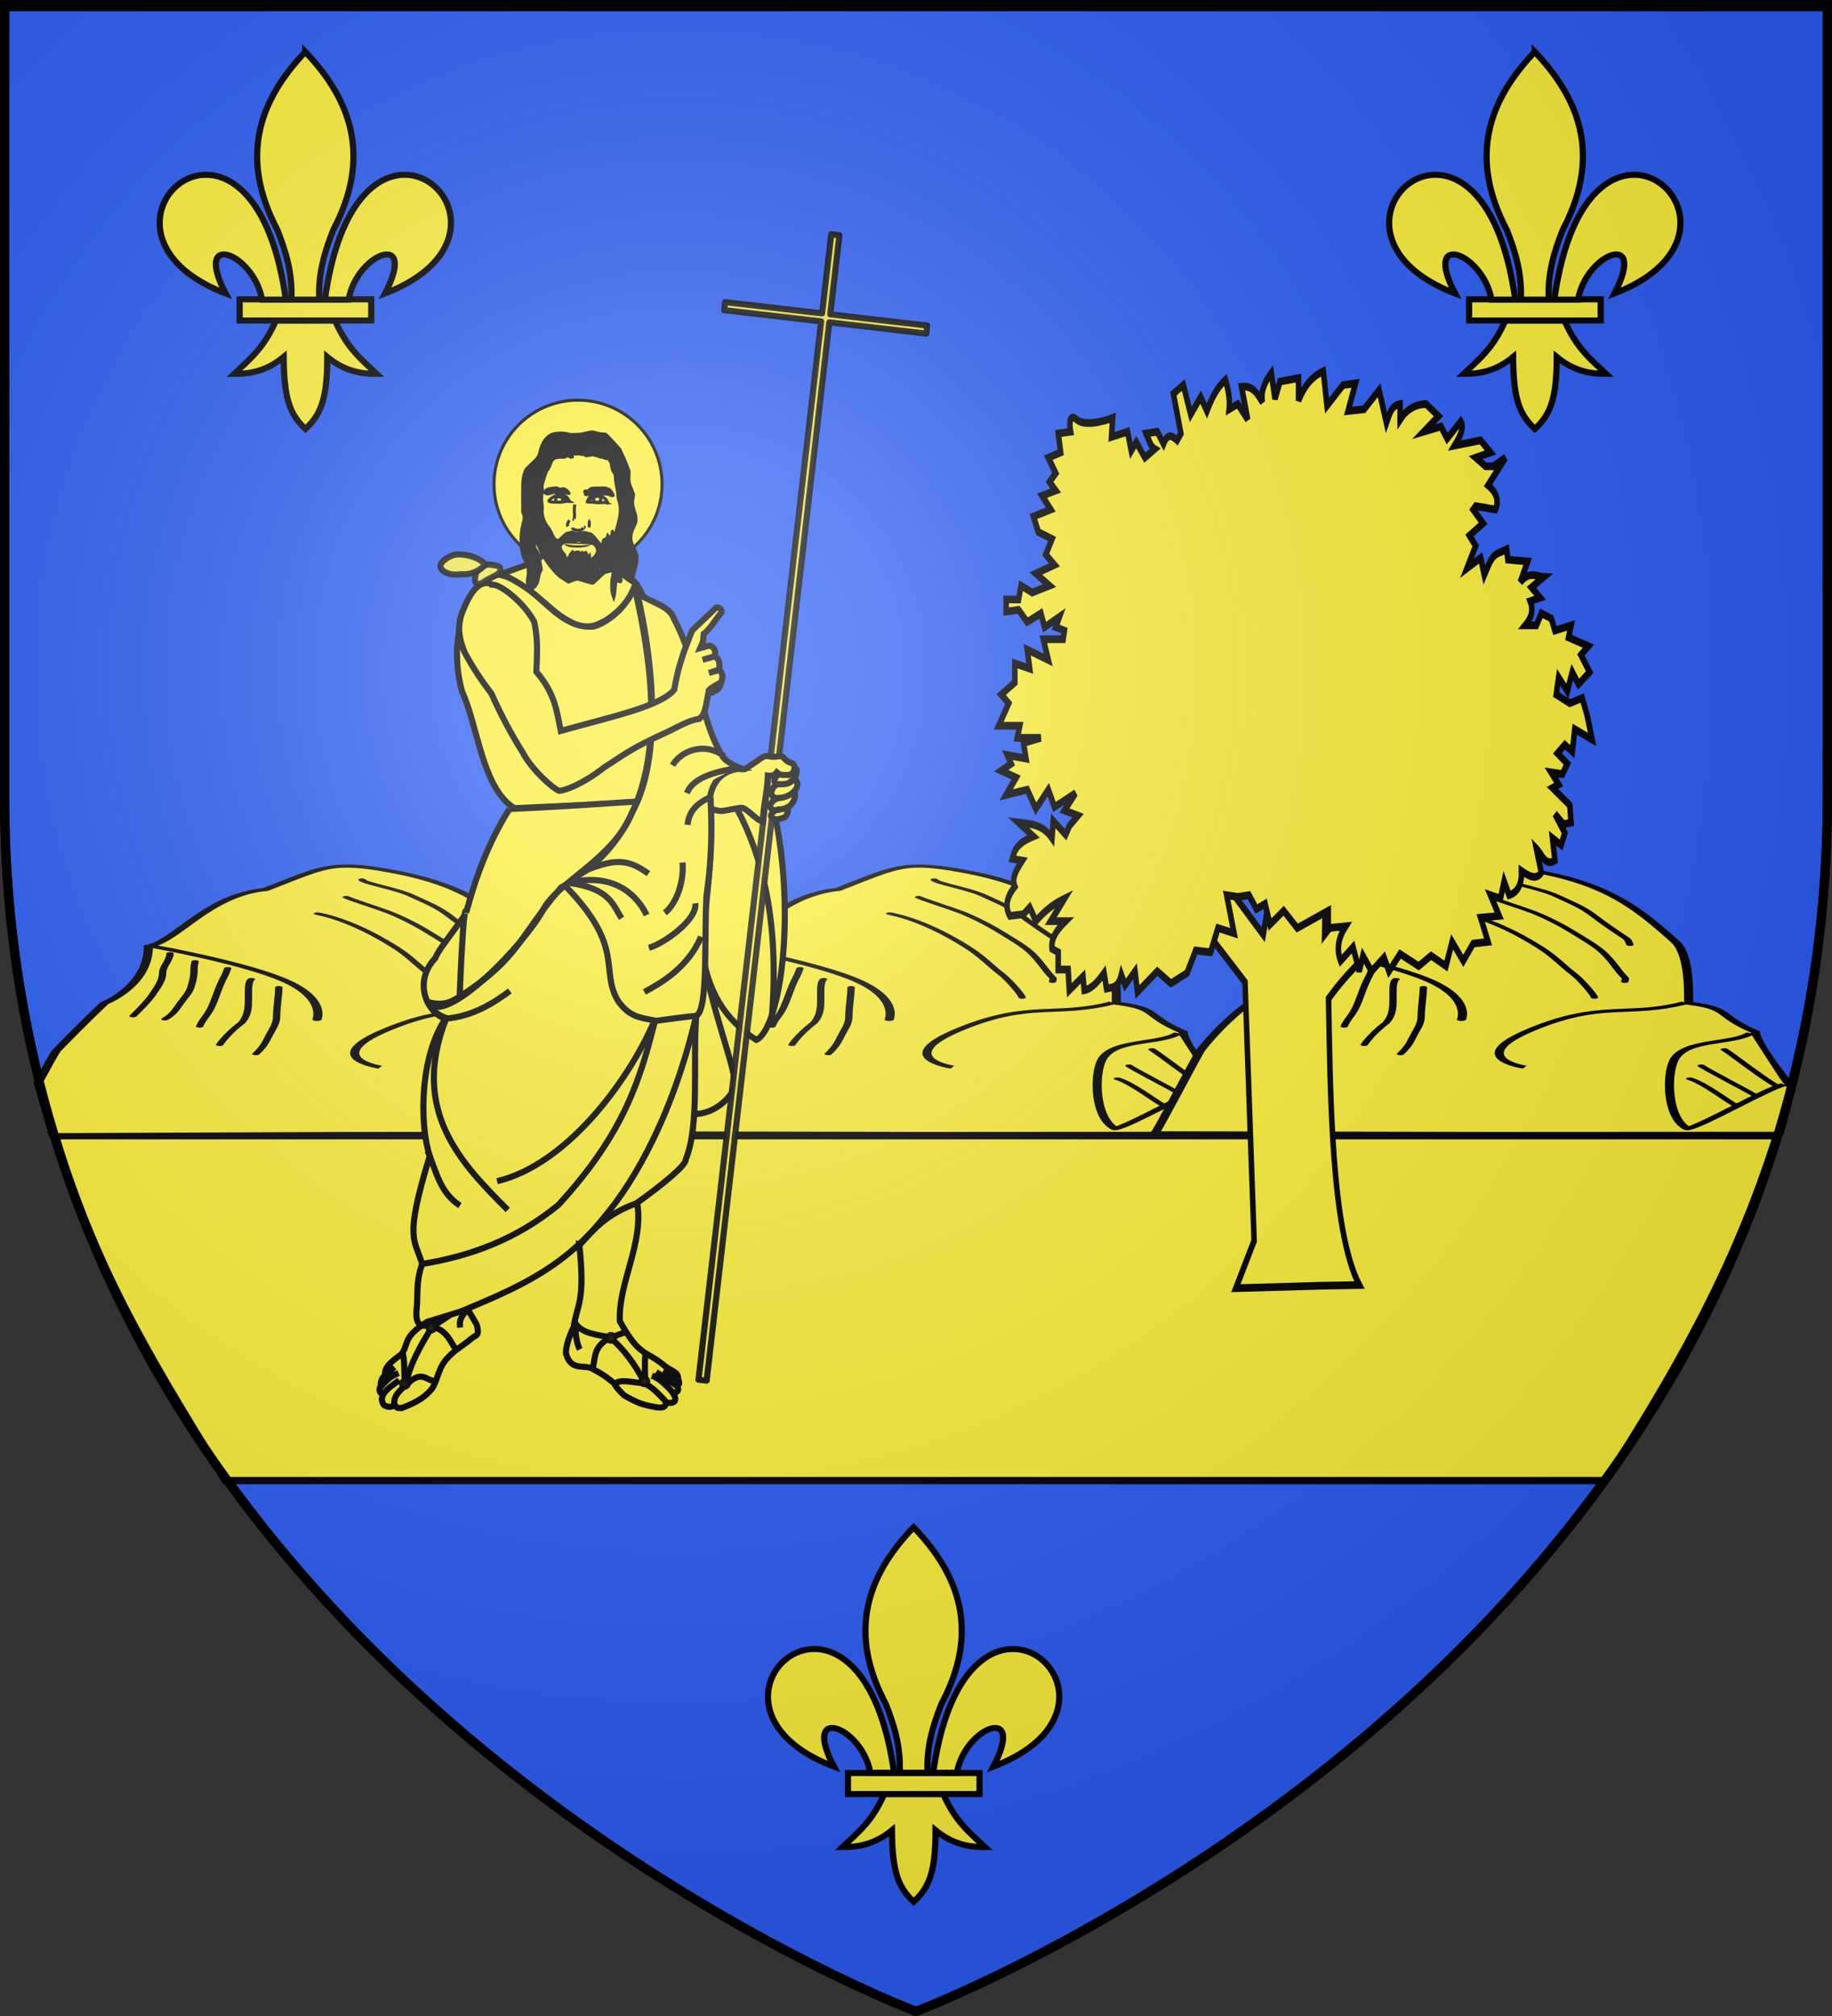 <svg xmlns="http://www.w3.org/2000/svg" xmlns:xlink="http://www.w3.org/1999/xlink" height="660" width="600" version="1.0"><rect width="100%" height="100%" fill="#333333" stroke="none"/><defs><linearGradient id="b"><stop style="stop-color:white;stop-opacity:.314" offset="0"/><stop offset=".19" style="stop-color:white;stop-opacity:.251"/><stop style="stop-color:#6b6b6b;stop-opacity:.125" offset=".6"/><stop style="stop-color:black;stop-opacity:.125" offset="1"/></linearGradient><linearGradient id="a"><stop offset="0" style="stop-color:#fd0000;stop-opacity:1"/><stop style="stop-color:#e77275;stop-opacity:.659" offset=".5"/><stop style="stop-color:black;stop-opacity:.323" offset="1"/></linearGradient><linearGradient id="c"><stop style="stop-color:#fd0000;stop-opacity:1" offset="0"/><stop offset=".5" style="stop-color:#e77275;stop-opacity:.659"/><stop offset="1" style="stop-color:black;stop-opacity:.323"/></linearGradient><linearGradient id="e"><stop style="stop-color:#fd0000;stop-opacity:1" offset="0"/><stop offset=".5" style="stop-color:#e77275;stop-opacity:.659"/><stop offset="1" style="stop-color:black;stop-opacity:.323"/></linearGradient><linearGradient id="d"><stop offset="0" style="stop-color:white;stop-opacity:.314"/><stop style="stop-color:white;stop-opacity:.251" offset=".19"/><stop offset=".6" style="stop-color:#6b6b6b;stop-opacity:.125"/><stop offset="1" style="stop-color:black;stop-opacity:.125"/></linearGradient><radialGradient xlink:href="#b" id="f" gradientUnits="userSpaceOnUse" gradientTransform="matrix(1.353 0 0 1.349 -77.63 -85.747)" cx="221.445" cy="226.331" fx="221.445" fy="226.331" r="300"/></defs><g style="display:inline"><path style="fill:#2b5df2;fill-opacity:1;fill-rule:evenodd;stroke:#000;stroke-width:3;stroke-linecap:butt;stroke-linejoin:miter;stroke-miterlimit:4;stroke-opacity:1;stroke-dasharray:none" d="M300 658.5s298.5-112.436 298.5-398.182V1.5H1.5v258.818C1.5 546.064 300 658.5 300 658.5z"/></g><path style="fill:#fcef3c;fill-opacity:1;fill-rule:nonzero;stroke:#000;stroke-width:2.363;stroke-miterlimit:4;stroke-opacity:1;display:inline" d="M18.194 371.827h563.611c-14.348 45.576-34.876 79.742-55.965 112.872H73.764c-19.301-32.07-41.708-65.77-55.57-112.872z"/><g style="display:inline"><g style="display:inline"><path d="M298.5 348.031c-10.152.293-16.72 9.797-32.125 27.125-23.473 6.602-35.201 59.43-46.938 66.031 0 46.21-17.625 66-17.625 66s-8.78 23.963-19.175 55.136c-.673 2.016-3.796 18.54-7.29 37.305l5.958 60.28 119.49-1.408 135.78-.233c-6.941-9.913-31.938-100.394-31.938-117.556-16.138-19.804-9.157-26.922-26.762-33.524 0-19.804-.007-59.422-5.875-72.625-14.67-37.957-26.405-64.334-52.813-79.187-9.077-5.106-15.37-7.497-20.687-7.344z" style="fill:#fcef3c;fill-opacity:1;fill-rule:evenodd;stroke:#000;stroke-width:3.647;stroke-linecap:butt;stroke-linejoin:miter;stroke-miterlimit:4;stroke-opacity:1;stroke-dasharray:none" transform="matrix(.818 0 0 .282 -130.902 185.393)"/><path d="M402.633 542.043c-7.336 13.203-26.232 6.42-30.633 31.176-3.029 17.035-2.956 67.156 5.385 79.654 6.583-4.158 31.644-46.422 38.586-51.217M376.287 506.783c-22.674 17.005-33.196-2.667-61.057 30.675-27.86 33.342-2.964 44.011-2.964 44.011" style="fill:#fcef3c;fill-opacity:1;fill-rule:evenodd;stroke:#000;stroke-width:3.647;stroke-linecap:butt;stroke-linejoin:round;stroke-miterlimit:4;stroke-opacity:1;stroke-dasharray:none" transform="matrix(.818 0 0 .282 -130.902 185.393)"/><path d="M304.94 363.848c.906 4.314 13.814 10.203 20.12 18.861 5.757 7.904 10.098 12.293 15.09 23.577 3.174 7.174 9.021 18.8 12.575 25.462 1.185 2.223 1.118 5.03 1.676 7.544" style="fill:#fcef3c;fill-opacity:1;fill-rule:evenodd;stroke:#000;stroke-width:2.929;stroke-linecap:round;stroke-linejoin:round;stroke-miterlimit:4;stroke-opacity:1;stroke-dasharray:none;stroke-dashoffset:4.855;marker-start:none;marker-mid:none" transform="matrix(.818 0 0 .282 -130.902 185.393)"/><path d="M298.653 384.124c1.096 2.054 13.222 13.207 16.961 17.413 4.887 5.498 11.195 14.689 16.132 23.576 4.149 7.47 9.173 15.634 12.176 24.081 4.086 11.491 5.314 19.66 8.384 28.292.519 1.46 0 3.144 0 4.715" style="fill:#fcef3c;fill-opacity:1;fill-rule:evenodd;stroke:#000;stroke-width:2.929;stroke-linecap:round;stroke-linejoin:round;stroke-miterlimit:4;stroke-opacity:1;stroke-dasharray:none;stroke-dashoffset:4.855;marker-start:none;marker-mid:none" transform="matrix(.818 0 0 .282 -130.902 185.393)"/><path d="M287.132 403.218c14.31 8.293 27.725 32.662 32.06 40.79 5.124 9.606 8.346 20.02 12.575 29.234 2.892 6.303 8.383 24.807 8.383 27.349" style="fill:#fcef3c;fill-opacity:1;fill-rule:evenodd;stroke:#000;stroke-width:2.929;stroke-linecap:round;stroke-linejoin:round;stroke-miterlimit:4;stroke-opacity:1;stroke-dasharray:none;stroke-dashoffset:4.855;marker-start:none;marker-mid:none" transform="matrix(.818 0 0 .282 -130.902 185.393)"/><path d="M392.126 560.946c3.983 7.31 16.032 35.046 21.659 43.359M382.904 579.807c.988 2.778 17.39 27.405 21.6 34.511" style="fill:#fcef3c;fill-opacity:1;fill-rule:evenodd;stroke:#000;stroke-width:2.929;stroke-linecap:round;stroke-linejoin:miter;stroke-miterlimit:4;stroke-opacity:1;stroke-dasharray:none;stroke-dashoffset:0" transform="matrix(.818 0 0 .282 -130.902 185.393)"/><path d="M221.109 441.179s36.78 18.86 53.233 40.08c16.452 21.218 12.575 44.794 12.575 44.794" style="fill:#fcef3c;fill-opacity:1;fill-rule:evenodd;stroke:#000;stroke-width:3.647;stroke-linecap:round;stroke-linejoin:miter;stroke-miterlimit:4;stroke-opacity:1;stroke-dasharray:none" transform="matrix(.818 0 0 .282 -130.902 185.393)"/><path d="M378.294 594.896c5.97 5.233 15.332 26.452 18.158 30.571M228.091 449.435c0 8.225-2.963 14.782-2.963 23.006 0 8.87-2.182 16.497-3.854 24.006-1.946 8.746-7.607 24.562-8.002 25.674M238.169 458.77c-1.003 10.822.16 9.668-1.186 24.674-.702 7.831-1.06 10.353-3.557 19.338-2.81 10.116-3.327 16.02-7.41 23.006M251.21 466.773c-1.215 10.035-1.482 8.956-2.964 19.005-1.229 8.333-2.371 19.227-3.853 27.674-1.668 9.505-3.21 12.13-4.446 20.672M260.694 479.443c-1.428 2.678-1.185 14.207-1.185 21.339 0 8.675-.019 18.08-1.779 25.34-1.481 6.112-.52 2.303-2.963 8.335-2.966 7.322-5.335 14.579-6.817 21.005M271.66 488.779c0 8.89-.888 23.45-.888 34.008 0 8.749-1.813 14.935-3.26 23.34-1.334 7.74-2.131 11.826-5.04 20.005" style="fill:#fcef3c;fill-opacity:1;fill-rule:evenodd;stroke:#000;stroke-width:2.929;stroke-linecap:round;stroke-linejoin:miter;stroke-miterlimit:4;stroke-opacity:1;stroke-dasharray:none;stroke-dashoffset:0" transform="matrix(.818 0 0 .282 -130.902 185.393)"/></g><g style="display:inline"><path d="M298.5 348.031c-10.152.293-16.72 9.797-32.125 27.125-23.473 6.602-35.201 59.43-46.938 66.031 0 46.21-17.625 66-17.625 66s-11.59 27.06-19.737 57.46c-1.312 4.894-16.156 87.387-17.794 93.043l136.513.81 135.782-.233c-6.942-9.913-31.94-100.394-31.94-117.556-16.137-19.804-9.156-26.922-26.761-33.524 0-19.804-.007-59.422-5.875-72.625-14.67-37.957-26.405-64.334-52.813-79.187-9.077-5.106-15.37-7.497-20.687-7.344z" style="fill:#fcef3c;fill-opacity:1;fill-rule:evenodd;stroke:#000;stroke-width:3.647;stroke-linecap:butt;stroke-linejoin:miter;stroke-miterlimit:4;stroke-opacity:1;stroke-dasharray:none" transform="matrix(.818 0 0 .282 56.528 185.393)"/><path d="M402.633 542.043c-7.336 13.203-26.232 6.42-30.633 31.176-3.029 17.035-2.956 67.156 5.385 79.654 6.583-4.158 31.644-46.422 38.586-51.217M376.287 506.783c-22.674 17.005-33.196-2.667-61.057 30.675-27.86 33.342-2.964 44.011-2.964 44.011" style="fill:#fcef3c;fill-opacity:1;fill-rule:evenodd;stroke:#000;stroke-width:3.647;stroke-linecap:butt;stroke-linejoin:round;stroke-miterlimit:4;stroke-opacity:1;stroke-dasharray:none" transform="matrix(.818 0 0 .282 56.528 185.393)"/><path d="M304.94 363.848c.906 4.314 13.814 10.203 20.12 18.861 5.757 7.904 10.098 12.293 15.09 23.577 3.174 7.174 9.021 18.8 12.575 25.462 1.185 2.223 1.118 5.03 1.676 7.544" style="fill:#fcef3c;fill-opacity:1;fill-rule:evenodd;stroke:#000;stroke-width:2.929;stroke-linecap:round;stroke-linejoin:round;stroke-miterlimit:4;stroke-opacity:1;stroke-dasharray:none;stroke-dashoffset:4.855;marker-start:none;marker-mid:none" transform="matrix(.818 0 0 .282 56.528 185.393)"/><path d="M298.653 384.124c1.096 2.054 13.222 13.207 16.961 17.413 4.887 5.498 11.195 14.689 16.132 23.576 4.149 7.47 9.173 15.634 12.176 24.081 4.086 11.491 5.314 19.66 8.384 28.292.519 1.46 0 3.144 0 4.715" style="fill:#fcef3c;fill-opacity:1;fill-rule:evenodd;stroke:#000;stroke-width:2.929;stroke-linecap:round;stroke-linejoin:round;stroke-miterlimit:4;stroke-opacity:1;stroke-dasharray:none;stroke-dashoffset:4.855;marker-start:none;marker-mid:none" transform="matrix(.818 0 0 .282 56.528 185.393)"/><path d="M287.132 403.218c14.31 8.293 27.725 32.662 32.06 40.79 5.124 9.606 8.346 20.02 12.575 29.234 2.892 6.303 8.383 24.807 8.383 27.349" style="fill:#fcef3c;fill-opacity:1;fill-rule:evenodd;stroke:#000;stroke-width:2.929;stroke-linecap:round;stroke-linejoin:round;stroke-miterlimit:4;stroke-opacity:1;stroke-dasharray:none;stroke-dashoffset:4.855;marker-start:none;marker-mid:none" transform="matrix(.818 0 0 .282 56.528 185.393)"/><path d="M392.126 560.946c3.983 7.31 16.032 35.046 21.659 43.359M382.904 579.807c.988 2.778 17.39 27.405 21.6 34.511" style="fill:#fcef3c;fill-opacity:1;fill-rule:evenodd;stroke:#000;stroke-width:2.929;stroke-linecap:round;stroke-linejoin:miter;stroke-miterlimit:4;stroke-opacity:1;stroke-dasharray:none;stroke-dashoffset:0" transform="matrix(.818 0 0 .282 56.528 185.393)"/><path d="M221.109 441.179s36.78 18.86 53.233 40.08c16.452 21.218 12.575 44.794 12.575 44.794" style="fill:#fcef3c;fill-opacity:1;fill-rule:evenodd;stroke:#000;stroke-width:3.647;stroke-linecap:round;stroke-linejoin:miter;stroke-miterlimit:4;stroke-opacity:1;stroke-dasharray:none" transform="matrix(.818 0 0 .282 56.528 185.393)"/><path d="M378.294 594.896c5.97 5.233 15.332 26.452 18.158 30.571M228.091 449.435c0 8.225-2.963 14.782-2.963 23.006 0 8.87-2.182 16.497-3.854 24.006-1.946 8.746-7.607 24.562-8.002 25.674M238.169 458.77c-1.003 10.822.16 9.668-1.186 24.674-.702 7.831-1.06 10.353-3.557 19.338-2.81 10.116-3.327 16.02-7.41 23.006M251.21 466.773c-1.215 10.035-1.482 8.956-2.964 19.005-1.229 8.333-2.371 19.227-3.853 27.674-1.668 9.505-3.21 12.13-4.446 20.672M260.694 479.443c-1.428 2.678-1.185 14.207-1.185 21.339 0 8.675-.019 18.08-1.779 25.34-1.481 6.112-.52 2.303-2.963 8.335-2.966 7.322-5.335 14.579-6.817 21.005M271.66 488.779c0 8.89-.888 23.45-.888 34.008 0 8.749-1.813 14.935-3.26 23.34-1.334 7.74-2.131 11.826-5.04 20.005" style="fill:#fcef3c;fill-opacity:1;fill-rule:evenodd;stroke:#000;stroke-width:2.929;stroke-linecap:round;stroke-linejoin:miter;stroke-miterlimit:4;stroke-opacity:1;stroke-dasharray:none;stroke-dashoffset:0" transform="matrix(.818 0 0 .282 56.528 185.393)"/></g><g style="display:inline"><path d="M298.5 348.031c-10.152.293-16.72 9.797-32.125 27.125-23.473 6.602-35.201 59.43-46.938 66.031 0 46.21-17.625 66-17.625 66s-9.624 19.317-19.175 53.975c-1.345 4.878-16.718 90.872-18.356 96.528l136.513.81 113.37-.195 4.86-53.471c-7.717-27.587-14.387-54.941-14.387-64.122-16.138-19.805-9.157-26.923-26.762-33.524 0-19.805-.007-59.423-5.875-72.625-14.67-37.958-26.405-64.335-52.813-79.188-9.077-5.106-15.37-7.497-20.687-7.344z" style="fill:#fcef3c;fill-opacity:1;fill-rule:evenodd;stroke:#000;stroke-width:3.647;stroke-linecap:butt;stroke-linejoin:miter;stroke-miterlimit:4;stroke-opacity:1;stroke-dasharray:none" transform="matrix(.818 0 0 .282 243.958 185.393)"/><path d="M402.633 542.043c-7.336 13.203-26.232 6.42-30.633 31.176-3.029 17.035-2.956 67.156 5.385 79.654 6.583-4.158 31.644-46.422 38.586-51.217M376.287 506.783c-22.674 17.005-33.196-2.667-61.057 30.675-27.86 33.342-2.964 44.011-2.964 44.011" style="fill:#fcef3c;fill-opacity:1;fill-rule:evenodd;stroke:#000;stroke-width:3.647;stroke-linecap:butt;stroke-linejoin:round;stroke-miterlimit:4;stroke-opacity:1;stroke-dasharray:none" transform="matrix(.818 0 0 .282 243.958 185.393)"/><path d="M304.94 363.848c.906 4.314 13.814 10.203 20.12 18.861 5.757 7.904 10.098 12.293 15.09 23.577 3.174 7.174 9.021 18.8 12.575 25.462 1.185 2.223 1.118 5.03 1.676 7.544" style="fill:#fcef3c;fill-opacity:1;fill-rule:evenodd;stroke:#000;stroke-width:2.929;stroke-linecap:round;stroke-linejoin:round;stroke-miterlimit:4;stroke-opacity:1;stroke-dasharray:none;stroke-dashoffset:4.855;marker-start:none;marker-mid:none" transform="matrix(.818 0 0 .282 243.958 185.393)"/><path d="M298.653 384.124c1.096 2.054 13.222 13.207 16.961 17.413 4.887 5.498 11.195 14.689 16.132 23.576 4.149 7.47 9.173 15.634 12.176 24.081 4.086 11.491 5.314 19.66 8.384 28.292.519 1.46 0 3.144 0 4.715" style="fill:#fcef3c;fill-opacity:1;fill-rule:evenodd;stroke:#000;stroke-width:2.929;stroke-linecap:round;stroke-linejoin:round;stroke-miterlimit:4;stroke-opacity:1;stroke-dasharray:none;stroke-dashoffset:4.855;marker-start:none;marker-mid:none" transform="matrix(.818 0 0 .282 243.958 185.393)"/><path d="M287.132 403.218c14.31 8.293 27.725 32.662 32.06 40.79 5.124 9.606 8.346 20.02 12.575 29.234 2.892 6.303 8.383 24.807 8.383 27.349" style="fill:#fcef3c;fill-opacity:1;fill-rule:evenodd;stroke:#000;stroke-width:2.929;stroke-linecap:round;stroke-linejoin:round;stroke-miterlimit:4;stroke-opacity:1;stroke-dasharray:none;stroke-dashoffset:4.855;marker-start:none;marker-mid:none" transform="matrix(.818 0 0 .282 243.958 185.393)"/><path d="M392.126 560.946c3.983 7.31 16.032 35.046 21.659 43.359M382.904 579.807c.988 2.778 17.39 27.405 21.6 34.511" style="fill:#fcef3c;fill-opacity:1;fill-rule:evenodd;stroke:#000;stroke-width:2.929;stroke-linecap:round;stroke-linejoin:miter;stroke-miterlimit:4;stroke-opacity:1;stroke-dasharray:none;stroke-dashoffset:0" transform="matrix(.818 0 0 .282 243.958 185.393)"/><path d="M221.109 441.179s36.78 18.86 53.233 40.08c16.452 21.218 12.575 44.794 12.575 44.794" style="fill:#fcef3c;fill-opacity:1;fill-rule:evenodd;stroke:#000;stroke-width:3.647;stroke-linecap:round;stroke-linejoin:miter;stroke-miterlimit:4;stroke-opacity:1;stroke-dasharray:none" transform="matrix(.818 0 0 .282 243.958 185.393)"/><path d="M378.294 594.896c5.97 5.233 15.332 26.452 18.158 30.571M228.091 449.435c0 8.225-2.963 14.782-2.963 23.006 0 8.87-2.182 16.497-3.854 24.006-1.946 8.746-7.607 24.562-8.002 25.674M238.169 458.77c-1.003 10.822.16 9.668-1.186 24.674-.702 7.831-1.06 10.353-3.557 19.338-2.81 10.116-3.327 16.02-7.41 23.006M251.21 466.773c-1.215 10.035-1.482 8.956-2.964 19.005-1.229 8.333-2.371 19.227-3.853 27.674-1.668 9.505-3.21 12.13-4.446 20.672M260.694 479.443c-1.428 2.678-1.185 14.207-1.185 21.339 0 8.675-.019 18.08-1.779 25.34-1.481 6.112-.52 2.303-2.963 8.335-2.966 7.322-5.335 14.579-6.817 21.005M271.66 488.779c0 8.89-.888 23.45-.888 34.008 0 8.749-1.813 14.935-3.26 23.34-1.334 7.74-2.131 11.826-5.04 20.005" style="fill:#fcef3c;fill-opacity:1;fill-rule:evenodd;stroke:#000;stroke-width:2.929;stroke-linecap:round;stroke-linejoin:miter;stroke-miterlimit:4;stroke-opacity:1;stroke-dasharray:none;stroke-dashoffset:0" transform="matrix(.818 0 0 .282 243.958 185.393)"/></g></g><g style="fill:#fcef3c;stroke:#000;stroke-width:2;stroke-miterlimit:4;stroke-opacity:1;stroke-dasharray:none;display:inline"><g style="fill:#fcef3c;stroke:#000;stroke-width:2;stroke-miterlimit:4;stroke-opacity:1;stroke-dasharray:none"><path style="fill:#fcef3c;fill-opacity:1;fill-rule:evenodd;stroke:#000;stroke-width:2;stroke-linecap:butt;stroke-linejoin:miter;stroke-miterlimit:4;stroke-opacity:1;stroke-dasharray:none" d="M103.307 872.94 96.68 885.72l14.675 13.729 3.314 67.221-6.628 12.308 30.659-.633 14.131-.179c-10.361-14.407-10.513-50.63-11.18-74.457 6.423-6.328 11.907-9.839 17.516-13.728l-9.94-11.362-8.995 8.521.473-15.148-10.415 12.781-8.047-16.095-4.26 18.462-14.676-14.201z" transform="matrix(.903 0 0 1.26 307.195 -811.787)"/><path style="fill:#fcef3c;fill-opacity:1;fill-rule:evenodd;stroke:#000;stroke-width:2;stroke-linecap:butt;stroke-linejoin:miter;stroke-miterlimit:4;stroke-opacity:1;stroke-dasharray:none" d="m108.753 877.318-4.044-.45 2.696 9.885-5.841-1.348-2.696 6.29-5.391-.45-3.146 5.842-5.84 2.696-4.943-3.146-7.188 5.392-.899-5.392-3.594 3.595-1.348-2.696c-1.2 3.586-3.386 3.232-5.392 3.594l-.898-4.043c-2.097 2.098-4.26 4.06-7.19 4.493l-.449-3.595-4.942 3.595-.45-5.392h-3.593v-4.493l-2.247-.898c-.445-2.92 2.045-5.105 4.942-7.19H40.91l4.942-5.84c-3.445 1.232-6.89 2.923-10.334 5.84l-2.246-3.594-2.247 1.798-4.942.449c-2.026-2.546-.96-5.092 1.797-7.638-1.305-2.247.693-4.493 2.696-6.74l-3.594-.449c.752-1.947 1.135-3.894 7.638-5.84l-5.392-3.595c4.282.393 8.665.387 12.131 4.044l.45-4.493 4.492 3.594 1.348-2.246 3.145-2.696-4.942-1.348 4.044-4.493-7.638 3.594-2.247-4.493-4.493 4.943-3.145-4.943-7.638 1.348 3.594-4.493-5.391-1.797 3.594-1.797-1.348-2.247 6.74.899-.899-4.044 6.29-1.348h-8.536l.898-3.145h-7.638l3.595-5.84-2.696-2.247 4.942-3.145v-4.942l5.392 1.347-.899-4.942 7.638 2.696-1.797-5.392h7.189l.449-2.246-3.145-.899 1.348-2.695-5.392 2.695-1.348-3.594-4.942 2.246-3.145-3.145-4.493.45v-3.145h4.493l.899-3.595 4.043 1.797 6.29-1.797-4.942-3.145 6.74-2.246-3.145-2.696 2.246-4.044-4.942-1.797-1.797-4.044 6.29-1.797-3.145-3.594 4.942-1.348-2.247-2.247 2.247-2.246-2.696-4.044 4.493-1.348-.898-4.942 4.492-.45s-1.347-5.39 2.247-3.144c3.594 2.246 13.03-.45 13.03-.45l-.45 4.943 5.841-1.348 1.348 4.942 1.797-2.247 3.145 4.044 3.595-2.246c-1.69-.706-2.232-2.561-3.145-4.044l4.043-.45 2.247 3.146c1.647-3.062 3.295-1.97 4.942-.899l1.348-1.797-2.696-10.334 3.595-2.246 2.695 7.638 3.595-4.493 2.246 3.594c1.629-3.005 3.441-5.917 6.74-8.087 1.419 3.516 1.614 5.808 1.348 7.638l3.145-1.348 3.594 4.044-2.246-8.537c4.283-.39 5.799 1.988 7.638 4.044-.813-2.546.575-5.092 3.145-7.638l1.348 6.739 1.797-4.493 6.74-.899v5.841c2.497-4.534 5.646-6.468 8.985-7.638l1.348 8.986 5.84-5.391 4.494-.45-2.696 7.19 5.841-.45 5.392-4.942 2.695 8.536c1.055-2.042 1.483-4.503 4.943-4.942v4.044c2.307-2.605 5.433-3.981 9.435-4.044l4.493 3.145-5.392 4.044 6.29-1.348 2.247 3.145 4.942-4.493c1.333 1.576-.234 3.878-2.246 6.29l9.435-1.348 3.594 3.145-5.391 1.348 3.594 2.247h2.696l4.493-2.247-6.29 7.189c2.788 1.719 4.133 3.726 2.696 6.29l-7.19-.899-.898.9 3.595 3.593-4.943 3.146 2.247 2.695-3.145 5.841 4.942-2.696 1.348 4.493c1.417-2.326 2.376-5.111 5.391-5.84l2.696-.9.45 2.697 7.188.449-2.696 5.392c3.487-3.012 5.829-1.448 8.537-1.348l-4.493 2.695 3.145 2.696-3.594.899c1.393 2.595.174 4.536-1.797 6.29h4.043l1.798-3.145 3.594 1.348 1.348 3.145 5.84-1.348-.898 3.145 7.189 2.247-2.696 2.246 3.145 4.493-4.044 3.145-2.246-3.145-1.797 4.942-3.145-3.594-.899 4.493 4.942 2.246 4.493-1.347 1.798 4.492 1.797 6.29-6.29-2.695-.899 5.84-2.696-1.796-2.696 2.246 3.595 2.696-1.797 2.696-4.044-.45 2.696 3.145-2.247.899 6.29 4.493.45 4.493-2.696.45-3.145-2.697 3.594 4.943-1.348 3.145-3.145-1.797.899 5.84c-3.559 1.576-4.717-1.65-6.74-3.145l1.798 6.29c-1.866 1.976-4.49.91-7.19-.449.11 3.302-1.214 5.529-4.492 6.29l-1.797-3.594-1.348 4.493-3.595-.899 3.145 5.392-6.74.45 2.697 6.29-5.392.449-3.594 4.493-4.044-4.943-2.246 6.29-5.392-2.695-4.493 2.696-6.74-3.145-4.043 4.492-1.797-3.594-4.493 3.594-3.145-4.043-1.348 4.043-2.247-6.29-4.493 3.595c-1.59-2.996-.847-5.99 1.798-8.986l-6.29.45v-4.494l-11.233 4.493-4.942-4.493-4.943 3.594-1.797-5.391-3.145 1.348-2.696-3.595-4.043.45z" transform="matrix(.903 0 0 1.26 307.195 -811.787)"/></g></g><g style="stroke:#000;stroke-width:1.37;stroke-miterlimit:4;stroke-opacity:1;stroke-dasharray:none;display:inline"><path style="fill:#fcef3c;fill-opacity:1;fill-rule:evenodd;stroke:#000;stroke-width:1.37;stroke-linecap:butt;stroke-linejoin:miter;stroke-miterlimit:4;stroke-opacity:1;stroke-dasharray:none" d="M29.739 62.946c-2.69 6.35-6.016 8.922-9.244 12.043 3.619.016 7.225-.679 10.963-3.814.064 9.675 1.458 12.982 4.819 16.232 3.323-3.149 4.859-6.547 4.847-16.232 3.738 3.135 7.335 3.83 10.954 3.814-3.228-3.121-6.545-5.693-9.235-12.043H29.74z" transform="matrix(1.478 0 0 1.442 245.625 496.563)"/><path style="fill:#fcef3c;fill-opacity:1;fill-rule:nonzero;stroke:#000;stroke-width:1.37;stroke-linecap:butt;stroke-linejoin:miter;stroke-miterlimit:4;stroke-opacity:1;stroke-dasharray:none;stroke-dashoffset:0;marker:none;visibility:visible;display:inline;overflow:visible" d="M21.707 58.178h29.159v4.772H21.707z" transform="matrix(1.478 0 0 1.442 245.625 496.563)"/><path style="fill:#fcef3c;fill-opacity:1;fill-rule:evenodd;stroke:#000;stroke-width:4.558;stroke-linecap:butt;stroke-linejoin:miter;stroke-miterlimit:4;stroke-opacity:1;stroke-dasharray:none" transform="matrix(.444 0 0 .433 243.145 496.563)" d="M126.281 7.938C91.34 45.032 77.89 87.763 105.656 141.28c6.342 16.259 11.339 33.045 10.313 52.25h20.625c-1.026-19.205 3.97-35.991 10.312-52.25 27.767-53.518 14.317-96.249-20.625-133.344z"/><path style="fill:#fcef3c;fill-opacity:1;fill-rule:evenodd;stroke:#000;stroke-width:4.558;stroke-linecap:butt;stroke-linejoin:miter;stroke-miterlimit:4;stroke-opacity:1;stroke-dasharray:none" transform="matrix(.444 0 0 .433 243.145 496.563)" d="M52.25 100c-35.235.845-58.727 60.018 15.219 88.875-24.44-47.874 20.895-30.132 26.875 4.656h17.531c-9.68-70.66-37.052-94.073-59.625-93.531zM198.969 100c-22.302.418-48.765 24.284-58.25 93.531h17.5c5.98-34.788 51.346-52.53 26.906-4.656 74.894-29.227 49.821-89.549 13.844-88.875z"/></g><g style="stroke:#000;stroke-width:1.37;stroke-miterlimit:4;stroke-opacity:1;stroke-dasharray:none;display:inline"><path style="fill:#fcef3c;fill-opacity:1;fill-rule:evenodd;stroke:#000;stroke-width:1.37;stroke-linecap:butt;stroke-linejoin:miter;stroke-miterlimit:4;stroke-opacity:1;stroke-dasharray:none" d="M29.739 62.946c-2.69 6.35-6.016 8.922-9.244 12.043 3.619.016 7.225-.679 10.963-3.814.064 9.675 1.458 12.982 4.819 16.232 3.323-3.149 4.859-6.547 4.847-16.232 3.738 3.135 7.335 3.83 10.954 3.814-3.228-3.121-6.545-5.693-9.235-12.043H29.74z" transform="matrix(1.478 0 0 1.452 46.406 13.521)"/><path style="fill:#fcef3c;fill-opacity:1;fill-rule:nonzero;stroke:#000;stroke-width:1.37;stroke-linecap:butt;stroke-linejoin:miter;stroke-miterlimit:4;stroke-opacity:1;stroke-dasharray:none;stroke-dashoffset:0;marker:none;visibility:visible;display:inline;overflow:visible" d="M21.707 58.178h29.159v4.772H21.707z" transform="matrix(1.478 0 0 1.452 46.406 13.521)"/><path style="fill:#fcef3c;fill-opacity:1;fill-rule:evenodd;stroke:#000;stroke-width:4.558;stroke-linecap:butt;stroke-linejoin:miter;stroke-miterlimit:4;stroke-opacity:1;stroke-dasharray:none" transform="matrix(.444 0 0 .437 43.925 13.521)" d="M126.281 7.938C91.34 45.032 77.89 87.763 105.656 141.28c6.342 16.259 11.339 33.045 10.313 52.25h20.625c-1.026-19.205 3.97-35.991 10.312-52.25 27.767-53.518 14.317-96.249-20.625-133.344z"/><path style="fill:#fcef3c;fill-opacity:1;fill-rule:evenodd;stroke:#000;stroke-width:4.558;stroke-linecap:butt;stroke-linejoin:miter;stroke-miterlimit:4;stroke-opacity:1;stroke-dasharray:none" transform="matrix(.444 0 0 .437 43.925 13.521)" d="M52.25 100c-35.235.845-58.727 60.018 15.219 88.875-24.44-47.874 20.895-30.132 26.875 4.656h17.531c-9.68-70.66-37.052-94.073-59.625-93.531zM198.969 100c-22.302.418-48.765 24.284-58.25 93.531h17.5c5.98-34.788 51.346-52.53 26.906-4.656 74.894-29.227 49.821-89.549 13.844-88.875z"/></g><g style="stroke:#000;stroke-width:1.37;stroke-miterlimit:4;stroke-opacity:1;stroke-dasharray:none;display:inline"><path style="fill:#fcef3c;fill-opacity:1;fill-rule:evenodd;stroke:#000;stroke-width:1.37;stroke-linecap:butt;stroke-linejoin:miter;stroke-miterlimit:4;stroke-opacity:1;stroke-dasharray:none" d="M29.739 62.946c-2.69 6.35-6.016 8.922-9.244 12.043 3.619.016 7.225-.679 10.963-3.814.064 9.675 1.458 12.982 4.819 16.232 3.323-3.149 4.859-6.547 4.847-16.232 3.738 3.135 7.335 3.83 10.954 3.814-3.228-3.121-6.545-5.693-9.235-12.043H29.74z" transform="matrix(1.478 0 0 1.452 449.063 13.521)"/><path style="fill:#fcef3c;fill-opacity:1;fill-rule:nonzero;stroke:#000;stroke-width:1.37;stroke-linecap:butt;stroke-linejoin:miter;stroke-miterlimit:4;stroke-opacity:1;stroke-dasharray:none;stroke-dashoffset:0;marker:none;visibility:visible;display:inline;overflow:visible" d="M21.707 58.178h29.159v4.772H21.707z" transform="matrix(1.478 0 0 1.452 449.063 13.521)"/><path style="fill:#fcef3c;fill-opacity:1;fill-rule:evenodd;stroke:#000;stroke-width:4.558;stroke-linecap:butt;stroke-linejoin:miter;stroke-miterlimit:4;stroke-opacity:1;stroke-dasharray:none" transform="matrix(.444 0 0 .437 446.582 13.521)" d="M126.281 7.938C91.34 45.032 77.89 87.763 105.656 141.28c6.342 16.259 11.339 33.045 10.313 52.25h20.625c-1.026-19.205 3.97-35.991 10.312-52.25 27.767-53.518 14.317-96.249-20.625-133.344z"/><path style="fill:#fcef3c;fill-opacity:1;fill-rule:evenodd;stroke:#000;stroke-width:4.558;stroke-linecap:butt;stroke-linejoin:miter;stroke-miterlimit:4;stroke-opacity:1;stroke-dasharray:none" transform="matrix(.444 0 0 .437 446.582 13.521)" d="M52.25 100c-35.235.845-58.727 60.018 15.219 88.875-24.44-47.874 20.895-30.132 26.875 4.656h17.531c-9.68-70.66-37.052-94.073-59.625-93.531zM198.969 100c-22.302.418-48.765 24.284-58.25 93.531h17.5c5.98-34.788 51.346-52.53 26.906-4.656 74.894-29.227 49.821-89.549 13.844-88.875z"/></g><path style="fill:#fcef3c;fill-opacity:1;stroke:#000;stroke-width:2;stroke-linecap:butt;stroke-linejoin:miter;stroke-miterlimit:4;stroke-opacity:1;stroke-dasharray:none;display:inline" d="M226.977 364.685c6.972.344 12.706-5.678 13.559-8.78 1.325-4.363-8.137-26.311-10.579-45.202 1.58 13.524 7.334 23.043 17.73 29.755 7.842-3.518 13.841-43.014 4.847-79.192-.132-.534-25.692.217-25.831-.317"/><path style="fill:#fcef3c;fill-opacity:1;stroke:#000;stroke-width:2;stroke-linecap:butt;stroke-linejoin:miter;stroke-miterlimit:4;stroke-opacity:1;stroke-dasharray:none;display:inline" d="M241.526 265.12c9.126 17.224 13.88 39.558 11.065 70.213"/><path style="opacity:.92;fill:#fcef3c;fill-opacity:1;fill-rule:nonzero;stroke:#000;stroke-width:2;stroke-linecap:round;stroke-linejoin:round;stroke-miterlimit:4;stroke-opacity:1;stroke-dasharray:none;display:inline" d="m272.24 76.714-3 25.877-31.754-3.682-.305 2.631 31.754 3.682-40.176 346.466 2.673.31 40.176-346.466 31.761 3.683.305-2.631-31.76-3.683 3-25.877-2.673-.31z"/><path d="M257.87 249.768c1.222.366 1.845.586 3.053 2.243-.18 1.128-.052 2.305-1.243 3.272 2.235.058 1.733 2.902.016 4.12 1.35-.208.766 3.7-2.001 5.085.788-.242.357 2.588-.905 3.16-.856.228-1.418.498-2.201.622-4.11-.38-1.215-3.407.957-3.308-4.627 1.328-4.057-3.058-.24-3.717-4.372.609-2.637-4.765.08-4.507-3.314.233-1.322-3.62 1.059-3.813l1.406-.795.018-2.362z" style="fill:#fcef3c;fill-opacity:1;fill-rule:evenodd;stroke:#000;stroke-width:2;stroke-linecap:butt;stroke-linejoin:miter;stroke-miterlimit:4;stroke-opacity:1;stroke-dasharray:none;display:inline"/><path d="M259.664 255.435c-1.484 1.425-2.838 1.284-4.56 1.318M259.968 259.227c-1.475 1.454-3.707 2.102-5.333 2.023M258.35 263.96c-1.334 1.03-2.01.804-3.622 1.177" style="fill:#fcef3c;fill-opacity:1;stroke:#000;stroke-width:2;stroke-linecap:butt;stroke-linejoin:miter;stroke-miterlimit:4;stroke-opacity:1;stroke-dasharray:none;display:inline"/><path style="fill:#fcef3c;fill-opacity:1;stroke:#000;stroke-width:1;stroke-miterlimit:4;stroke-opacity:1;stroke-dasharray:none;display:inline" d="M216.827 158.527c0 15.197-12.32 27.516-27.517 27.516s-27.517-12.32-27.517-27.516c0-15.198 12.32-27.517 27.517-27.517s27.517 12.32 27.517 27.517z"/><path style="fill:#fcef3c;fill-opacity:1;stroke:#000;stroke-width:2;stroke-linecap:butt;stroke-linejoin:miter;stroke-miterlimit:4;stroke-opacity:1;stroke-dasharray:none;display:inline" d="M163.507 188.096c3.228.986 6.134 1.346 10.57 5.552 6.159 4.941 11.214 11.941 20.272 11.47 2.474-.564 10.291-4.326 13.936-13.977 8.732 10.898 7.295 51.685 2.474 71.514l-42.273 1.928c-10.58-6.487-11.973-27.015-17.142-38.181-.641-2.407-5.519-19.128 5.097-34.508 1.728-2.037 4.095-3.211 7.066-3.798zM153.51 297.662c-5.807 8.558-9.888 13.184-10.956 16.014-7.982 8.459-2.032 20.045 5.9 20.44M190.622 404.914c.685 1.405 34.256-21.337 33.971-25.33 4.595-11.329 2.285-31.289 3.427-46.934"/><path style="fill:#fcef3c;fill-opacity:1;stroke:#000;stroke-width:2;stroke-linecap:butt;stroke-linejoin:miter;stroke-miterlimit:4;stroke-opacity:1;stroke-dasharray:none;display:inline" d="M166.859 264.856c-6.74 10.6-10.977 22.035-14.155 33.823-.916-4.569-2.264 26.906-2.533 39.633 24.7-.496 50.646-2.487 77.33-5.364-.125-9.57-.482-20.228-1.788-35.312-2.69-14.979-6.202-28.952-15.943-35.313-14.625.952-29.43 1.963-42.911 2.533z"/><path d="M259.144 249.769c1.74.28 1.478 4.315-1.722 3.935-1.098.09-2.085-.053-3.005-.842-.665.953-1.793 1.205-2.937 1.058-.14 4.983-1.545 10.269-1.626 15.094-2.398-.553-5.173-4.614-7.206-4.577-8.17 1.257-5.173 1.89-13.396-.95l-4.16-17.088c6.427 1.24 14.469 5.72 18.764 5.432 5.638-3.462 5.862-4.498 7.703-4.317 2.004.544 3.073.03 4.438.017.697.378 1.694 2.058 3.147 2.238z" style="fill:#fcef3c;fill-opacity:1;fill-rule:evenodd;stroke:#000;stroke-width:2;stroke-linecap:butt;stroke-linejoin:miter;stroke-miterlimit:4;stroke-opacity:1;stroke-dasharray:none;display:inline"/><path style="fill:#fcef3c;fill-opacity:1;stroke:#000;stroke-width:2;stroke-linecap:butt;stroke-linejoin:miter;stroke-miterlimit:4;stroke-opacity:1;stroke-dasharray:none;display:inline" d="M140.111 328.032c1.5 2.622 2.893 4.16 5.96 5.214-8.86 12.794-8.592 35.671-5.313 45.157-8.468 27.65-4.933 27.142-2.507 35.39-2.145 6.089-1.263 10.24-1.865 15.557-.28 5.03 2.022 4.897 4.47 4.47 19.808-9.36 40.454-14.343 57.216-35.61 9.645-11.394 23.211-34.349 30.842-69.731.002-24.248 5.251-40.983 3.725-68.093 1.121-4.952 4.1-8.203 9.983-8.79-2.841-1.278-5.659-2.573-6.705-5.215-7.234-12.915-6.656-27.615-15.198-43.806-1.389-4.212-7.184-5.173-12.497-8.6 9.791 43.501 7.477 78.725-24.464 96.578-14.476 16.996-13.386 22.72-32.726 35.42-2.576 1.553-5.182 3.658-10.92 2.059z"/><path style="fill:#fcef3c;fill-opacity:1;stroke:#000;stroke-width:2;stroke-linecap:butt;stroke-linejoin:miter;stroke-miterlimit:4;stroke-opacity:1;stroke-dasharray:none;display:inline" d="M140.065 376.805c2.887 6.873 4.047 13.677 10.578 17.88M146.035 333.693c-11.807 30.18 5.269 47.401 20.264 62.43"/><path style="fill:#fcef3c;fill-opacity:1;stroke:#000;stroke-width:2;stroke-linecap:butt;stroke-linejoin:miter;stroke-miterlimit:4;stroke-opacity:1;stroke-dasharray:none;display:inline" d="M162.8 386.705c22.367-5.307 42.36-31.806 51.078-51.487"/><path style="fill:none;fill-opacity:1;stroke:#000;stroke-width:2;stroke-linecap:butt;stroke-linejoin:miter;stroke-miterlimit:4;stroke-opacity:1;stroke-dasharray:none;display:inline" d="M214.59 333.991c-4.672 18.196-9.59 36.473-31.737 60.494-13.693 11.246-28.926 16.847-44.998 19.37"/><path style="fill:#fcef3c;fill-opacity:1;stroke:#000;stroke-width:2;stroke-linecap:butt;stroke-linejoin:miter;stroke-miterlimit:4;stroke-opacity:1;stroke-dasharray:none;display:inline" d="M237.228 247.568c-7.114-5.144-14.609-1.228-16.956 2.985M240.88 251.56c-4.705.854-13.648 2.353-15.923 8.092M185.333 290.235c19.632 20.218 10.94 27.2 17.145 37.554 3.973 5.417 7.352 5.327 12.369 6.403 0 0 11.861-1.59 12.605-1.557 4.608.196 3.132-23.724 3.902-39.11.547-4.525 2.287-14.807 1.332-32.126"/><path style="fill:#fcef3c;fill-opacity:1;stroke:#000;stroke-width:2;stroke-linecap:butt;stroke-linejoin:miter;stroke-miterlimit:4;stroke-opacity:1;stroke-dasharray:none;display:inline" d="M232.403 261.07c-4.51 2.16-6.744 4.668-7.224 8.965M191.76 284.969c10.222-4.152 14.277-3.478 20.615 1.045"/><path style="fill:none;stroke:#000;stroke-width:2;stroke-miterlimit:4;stroke-opacity:1;stroke-dasharray:none;display:inline" d="M207.943 191.102c7.76 31.098 7.478 60.1-.783 74.5-5.989 15.627-24.798 23.075-29.38 32.453-6 11.06-31.867 38.066-37.52 30.126"/><path style="fill:#fcef3c;fill-opacity:1;stroke:#000;stroke-width:2;stroke-linecap:butt;stroke-linejoin:miter;stroke-miterlimit:4;stroke-opacity:1;stroke-dasharray:none;display:inline" d="M187.715 288.682c14.57-2.84 21.392 5.309 24.064 10.89"/><path style="fill:#fcef3c;fill-opacity:1;stroke:#000;stroke-width:2;stroke-linecap:butt;stroke-linejoin:miter;stroke-miterlimit:4;stroke-opacity:1;stroke-dasharray:none;display:inline" d="M186.634 289.074c13.204 1.88 14.113 7.24 16.95 11.542M223.56 282.375c.519 7.926-2.967 14.348-5.82 16.453M227.733 295.727c.725 5.35-10.27 13.177-15.209 14.574M229.604 306.676c-4.271 10.132-13.285 15.265-18.57 18.078M145.925 333.483c9.083-.692 16.196-5.458 21.072-9.06M236.157 223.184c-.17 1.207-.462 1.876-1.08 2.52l-1.88 1.03c-1.204-.475-1.077-1.21-.743-2.126"/><path style="fill:#fcef3c;fill-opacity:1;stroke:#000;stroke-width:2;stroke-linecap:butt;stroke-linejoin:miter;stroke-miterlimit:4;stroke-opacity:1;stroke-dasharray:none;display:inline" d="M161.332 191.397c-4.677-2.301-7.866 3.699-10.033 9.316-1.857 5.415-.536 9 .717 12.54 2.919 5.523 5.72 9.6 8.956 13.852 2.956 6.63 6.326 13.063 10.149 19.115 3.303 6.254 10.404 12.187 11.947 12.653 1.373.136 7.435-1.874 14.81-7.64 5.58-3.452 7.604-5.72 21.14-11.824 3.898-1.972 7.126-3.721 10.066-4.096 1.565-1.497 1.784-1.995 3.071-9.34 1.488-1.56 3.646-2.027 4.127-2.924.266-.94.8-2.113-.632-3.73l-3.46 1.016 3.323-1.153c.475-2.989-.526-3.532-1.279-4.314l-4.132 1.144 4.01-1.177c.41-1.376.02-3.043-1.791-3.467l-2.96.81c1.36-3.05.774-2.31 1.126-4.672 2.152-1.63 3.74-4.527 5.61-6.79.736-.915-.652-2.205-1.555-1.792l-7.876 7.523-2.632 6.806c-.97 3.12-1.936 5.362-3.218 12.538-4.41 5.494-20.75 8.877-37.153 13.5-1.278-6.183-1.833-12.27-8-19.347.163-4.837.682-10.278-.716-16.365-2.975-5.798-10.525-12.098-13.615-12.182z"/><path style="fill:#fcef3c;fill-opacity:1;stroke:#000;stroke-width:2;stroke-linecap:butt;stroke-linejoin:miter;stroke-miterlimit:4;stroke-opacity:1;stroke-dasharray:none;display:inline" d="M181.597 177.641c-5.132 7.337-11.352 7.595-17.19 10.344 12.64 5.768 15.128 12.391 23.6 16.17 5.309 2.053 7.651.291 10.344-1.02 7.674-4.976 8.982-10.291 9.906-12.091-3.356-2.261-7.035-4.489-9.615-9.47-4.807.054-10.489-2.962-17.045-3.933zM189.756 407.674c1.913 18.565-.633 18.861-1.894 26.806-1.633 3.262-3.02 7.85-2.331 9.178 1.745 5.17 5.633 3.06 8.304 4.37 4.723 2.464 5.452 3.429 7.284 4.808.626 1.414 2.207 2.892 3.205 3.933 4.506 2.583 5.803 2.975 9.76 3.788 3.038.63 4.025.056 4.08-1.457 2.956.706 3.698-.783 2.33-2.913 1.53-.597 2.172-.953 1.104-2.665 1.049-.173.983-.616.55-1.972-.057 0 .075-1.488-.924-2.15-1.3-.94-3.22-1.786-3.915-2.553-5.77-4.758-7.816-2.544-14.296-14.26-.65-12.335 7.864-25.398 5.681-38.753-10.545 3.82-14.382 8.898-18.938 13.84zM153.19 428.653l2.913 4.953c1.05 3.695-.138 3.473-1.376 4.354-3.248 2.81-6.256 4.09-9.095 7.715-2.339 3.148-2.626 7.439-4.565 9.433-2.52 2.974-5.989 4.526-9.585 5.886-.798-.314-1.304.607-2.233-1.195-.717.921-1.907.944-3.011.467-.752-.352-.866-.646-1.222-2.16l.413-1.478c-.605-.317-1.897-1.413-.598-3.004-.416-.566.2-2.7 1.326-3.394-.406-2.325 1.46-4.15 5.325-6.863 2.564-3.515.237-5.532 8.45-10.635zM142.027 434.1l5.373-3.582"/><path style="fill:#fcef3c;fill-opacity:1;stroke:#000;stroke-width:2;stroke-linecap:butt;stroke-linejoin:miter;stroke-miterlimit:4;stroke-opacity:1;stroke-dasharray:none;display:inline" d="M188.299 432.586c.252 3.247.243 6.668 1.602 9.178M211.17 452.982c2.283.947 4.566 3.357 6.848 5.827M213.502 450.36c3.266 1.302 4.938 3.667 7.138 5.681M214.876 449.172l6.556 4.37M204.907 436.082l-5.1 1.894c-5.71 2.916-4.682 6.657-5.721 9.932M211.608 442.784c-.765 1.772-.103 7.556-.502 10.061-4.773-.295-7.513-1.42-9.696.137"/><path style="fill:#fcef3c;fill-opacity:1;stroke:#000;stroke-width:2;stroke-linecap:butt;stroke-linejoin:miter;stroke-miterlimit:4;stroke-opacity:1;stroke-dasharray:none;display:inline" d="M211.075 452.764c-2.953-6.108-7.043-11.307-11.122-14.788M199.808 437.83c-4.314-.964-9.17-1.062-11.655-4.953M141.68 434.189c-3.855 6.09-7.473 12.338-9.032 19.958"/><path style="fill:#fcef3c;fill-opacity:1;stroke:#000;stroke-width:2;stroke-linecap:butt;stroke-linejoin:miter;stroke-miterlimit:4;stroke-opacity:1;stroke-dasharray:none;display:inline" d="M142.554 452.108c-3.095.09-4.337-4.218-9.906 1.748M131.95 443.187c.726 2.962.207 7.27.844 10.377M141.405 434.302c5.225 1.228 5.944 4.97 7.996 7.608M150.713 434.626c-.196-1.592-.445-3.16 2.768-6.265M132.615 453.726c-2.514 2.279-3.612 3.558-3.512 5.881M130.754 451.816c-1.718 1.416-3.951 2.613-5.359 4.806M130.544 449.516c-2.084.878-2.842 1.194-6.05 4.698"/><path style="fill:#fcef3c;fill-opacity:1;stroke:#000;stroke-width:2;stroke-linecap:butt;stroke-linejoin:miter;stroke-miterlimit:4;stroke-opacity:1;stroke-dasharray:none;display:inline" d="M141.71 434.416c-1.47-.518-2.69-.428-3.897-.422"/><path style="opacity:.92;fill:#fcef3c;fill-opacity:1;fill-rule:nonzero;stroke:#000;stroke-width:2;stroke-linecap:round;stroke-linejoin:round;stroke-miterlimit:4;stroke-opacity:1;stroke-dasharray:none;display:inline" d="M133.529 453.011a.931.931 0 1 1-1.863 0 .931.931 0 0 1 1.863 0zM142.22 434.626a.931.931 0 1 1-1.862 0 .931.931 0 0 1 1.863 0zM201.01 437.998a.931.931 0 1 1-1.862 0 .931.931 0 0 1 1.862 0zM211.967 452.221a.931.931 0 1 1-1.862 0 .931.931 0 0 1 1.862 0z"/><path style="fill:#fcef3c;fill-opacity:1;stroke:#000;stroke-width:2;stroke-linecap:butt;stroke-linejoin:miter;stroke-miterlimit:4;stroke-opacity:1;stroke-dasharray:none;display:inline" d="m126.223 450.22 2.95-2.635M217.107 448.885c1.542.946 3.31 1.835 5.308 3.29"/><path style="fill:#fcef3c;fill-opacity:1;stroke:#000;stroke-width:1;stroke-miterlimit:4;stroke-opacity:1;stroke-dasharray:none;display:inline" d="M200.865 145.633c.084-.002.007-.082-.172-.176-.46-.242-.992-.361-1.679-1.234-.863-1.097-1.177-1.167-1.942-1.354l-1.28-.207c-.9.138-1.09-.117-1.542.071-.846.352-3.962 2.135-3.878 2.219.026.025.368-.15.762-.391"/><path style="fill:#000;fill-opacity:1;stroke:#000;stroke-width:1;stroke-miterlimit:4;stroke-opacity:1;stroke-dasharray:none;display:inline" d="m197.556 142.082.781.084.527.474c.29.26 1.323 1.353 2.296 2.428l1.77 1.955.914 1.924a53.827 53.827 0 0 1 1.56 3.673l.645 1.749-.062 1.518c-.067 1.659.032 2.276.573 3.567.153.365.43 1.069.613 1.564l.335.901-.202 1.245c-.252 1.551-.161 2.324.51 4.342.417 1.25.467 1.506.468 2.428.002 1.015-.007 1.048-.558 2.224-.778 1.66-1.022 2.453-1.091 3.538-.08 1.265.06 1.792 1.008 3.783.44.925.856 1.947.925 2.27.209.994-.015 2.618-.723 5.238-.27.998-.52 2.064-.557 2.369-.116.987-.58.874-1.855-.452-.962-1.001-1.354-1.29-1.754-1.29-.378 0-.476.405-.353 1.461.116 1 .08 1.36-.134 1.36-.073 0-.372-.073-.665-.162a6.15 6.15 0 0 0-.603-.163c-.174-.003-.33.846-.486 2.64-.093 1.065-.227 2.138-.298 2.384l-.13.447-.127-.323c-.537-1.363-.704-3.61-.413-5.583.21-1.43.476-2.62.933-4.192.297-1.02.416-1.797.25-1.63-.039.038-.368.74-.732 1.559l-.662 1.49-1.037.22c-.57.122-1.17.308-1.33.414-.161.106-.94.814-1.73 1.573-2.17 2.083-1.863 1.888-2.679 1.698a44.478 44.478 0 0 1-2.222-.637c-2.301-.714-2.283-.714-3.792-.116l-1.278.505-.884-.567a78.777 78.777 0 0 0-1.51-.943c-.938-.566-3.08-2.909-4.434-4.851-1.313-1.883-2.363-3.861-3.513-6.617l-.815-1.952.03 1.845.03 1.846.573.903.573.903.552 2.668c.43 2.078.524 2.706.427 2.838-.367.497-.667 1.38-.859 2.53-.302 1.809-.747 2.61-1.96 3.535l-.366.28-.319-.376c-.987-1.167-1.13-1.812-.831-3.74.345-2.218.153-3.33-.945-5.477-.905-1.768-1.29-3.753-1.282-6.617.005-1.98.225-3.674.754-5.723.216-.84.271-1.017.268-1.485l.011-.423c.002.059.047-.335-.143-.722l-.347-.704-.006-4.935c-.005-4.305.02-5.086.193-6.119.216-1.278.582-2.484.902-2.971.11-.168.927-.985 1.814-1.817 2.142-2.008 2.364-2.328 2.731-3.935.206-.902.461-1.624.886-2.51.507-1.056.715-1.362 1.371-2.014.426-.423 1-.877 1.276-1.01 1.326-.633 3.667-.786 5.44-.354.96.233 1.226.252 2.767.202 1.483-.049 1.908-.107 3.272-.448.862-.216 1.789-.39 2.06-.387.272.003.984.221 1.616.363l1.168.261z"/><path style="fill:#000;fill-opacity:1;stroke:#000;stroke-width:1;stroke-miterlimit:4;stroke-opacity:1;stroke-dasharray:none;display:inline" d="M172.979 155.887c-1.536 3.006.063 4.272-.87 6.098-.519 1.016-.13 1.197-.129 2.14 0 .543-.192 1.375-.011 2.504.134.838.344 1.932.365 2.275.143 1.17.118 1.078.153 1.751-.065.537.06 1.83-.214 2.875-.412 1.574-.63 2.131-.631 2.94l-.135 1.98.845 3.144c1.28 4.761 2.023 5.267 2.11 6.617.052.813.024 1.101-.17 1.725-.291.942-.223 1.07.085.158M206.79 188.265c.13.286.246-3.69.138-4.722-.127-1.216-.428-2.113-.921-2.746-.366-.469-.379-.518-.379-1.418 0-.512.052-1.102.114-1.31.198-.657.146-1.037-.213-1.559-.455-.662-.58-.714-.37-.154"/><path style="fill:#fcef3c;fill-opacity:1;stroke:#000;stroke-width:1;stroke-miterlimit:4;stroke-opacity:1;stroke-dasharray:none;display:inline" d="M196.423 186.582c.014.204.018.203.06-.014.025-.128-.032-.421-.126-.651-.193-.468-1.046-1.774-1.159-1.774"/><path style="fill:#000;fill-opacity:1;stroke:#000;stroke-width:1;stroke-miterlimit:4;stroke-opacity:1;stroke-dasharray:none;display:inline" d="M179.17 174.923c-.08 0 .273 2.525.576 4.131.318 1.69.385 3.245 1.465 4.818.622.905 1.295 2.115 1.539 2.115"/><path style="fill:#fcef3c;fill-opacity:1;stroke:#000;stroke-width:1;stroke-miterlimit:4;stroke-opacity:1;stroke-dasharray:none;display:inline" d="M193.33 188.621c-.028.013-1.132-3.134-1.322-3.62-.19-.485-.364-.865-.386-.843M188.46 183.03c-.024-.193-.043-.009-.043.408 0 .418-.074 4.667-.05 4.442.023-.225.117-4.658.093-4.85z"/><path style="fill:#fcef3c;fill-opacity:1;stroke:none;stroke-width:1;stroke-miterlimit:4;stroke-opacity:1;stroke-dasharray:none;display:inline" d="M194.328 182.014c.417-.351.765-1.15.91-1.43.031-.22-.077-.655-.131-.842-.085-.24-.103-.488-.448-.862-.516-.56-.826-.615-1.51-.266-.808.412-2.4.674-4.033.663-2.306-.015-3.53-.304-4.136-.974l-.203-.224-.415.333c-.405.326-.413.346-.35.89.052.45.16.673.563 1.166.468.572.878.945.943 1.42.102.749.339.516.55.06.435-.938.464-.916.827-1.322l.576-.642.347.256c.33.245.362.248.706.084.264-.126.413-.141.56-.059.14.078.257.076.387-.005.15-.093.238-.063.436.148.31.33.356.329.536-.01l.147-.272.302.289c.245.235.332.265.461.158.188-.157.798-.58 1.083.294.221.68.14.435.256.737.337-.302.46-.759.707-.692.045.012.141.526.154.897.01.33-.017.815.008.815.024 0 .37-.275.768-.61z"/><path style="fill:#fcef3c;fill-opacity:1;stroke:none;display:inline;stroke-opacity:1;stroke-width:1;stroke-miterlimit:4;stroke-dasharray:none" d="M192.15 178.436c.562-.04 1.67.036 1.75-.004.252-.128-2.723-.369-7.415-.449-.88-.015-1.675-.154-1.6.043.048.126 1.472.251 2.012.375.524.092.87.077 1.163.104.83.079 1.996.137 4.09-.07z"/><path style="fill:#fcef3c;fill-opacity:1;stroke:none;stroke-width:1;stroke-miterlimit:4;stroke-opacity:1;stroke-dasharray:none;display:inline" d="M197.07 177.188c.105-.659.42-1.046.888-1.093.304-.03.35-.092.584-.792.14-.417.28-.83.312-.916.039-.104.2.055.477.473.468.704.456.713.66-.49.112-.66.15-.73.492-.893l.37-.176.125.493c.068.27.157.453.198.404.042-.048.163-.479.27-.956.108-.477.388-1.55.623-2.383.74-2.63.794-4.832.166-6.782-.243-.755-.34-1.278-.359-1.953-.016-.542-.187-1.68-.415-2.761-.251-1.19-.389-2.132-.389-2.668 0-.958-.126-1.415-.537-1.947-.366-.472-.764-1.756-.764-2.465 0-.423-.067-.62-.323-.96-.177-.234-.323-.486-.325-.56-.002-.089-.175-.137-.493-.137-.333 0-.625-.084-.91-.264-.26-.164-.506-.241-.65-.203-.291.076-1.158-.16-1.324-.36-.074-.089-.336-.149-.653-.149-.398 0-.529-.04-.529-.162 0-.203.06-.205-1.285.055-1.225.238-1.969.17-1.969-.182 0-.141-.085-.162-.46-.11-.28.037-.691-.004-1.042-.105-.4-.116-.615-.133-.693-.056-.065.066-.333.087-.64.05l-.527-.062v.517c0 .516 0 .516-.326.451-.231-.046-.325-.023-.325.08 0 .222-.527.084-1.03-.27-.591-.413-.63.303-1.694.359-4.506-.297-3.077 1.485-4.79 3.818-.39.457-.653 1.151-1.033 2.426-.776 2.609-.806 2.767-.657 3.49.113.544.105.77-.05 1.492-.227 1.059-.233 2.243-.016 3.607.123.775.14 1.22.067 1.694-.121.77-.011 1.662.365 2.963.27.937.653 1.588 1.87 3.188.27.355.615 1.004.795 1.497.175.48.518 1.137.764 1.462.643.852.79.824 1.994-.394 1.004-1.014 1.573-1.402 2.058-1.402.154 0 .454-.073.669-.163.55-.23 1.193-.207 1.526.054.33.26.655.27 1.874.054 1.237-.218 1.836-.204 2.44.055.278.119.67.217.868.217.484 0 1.268.72 2.56 2.353.542.683 1.012 1.215 1.045 1.182.033-.033.1-.312.149-.62z"/><path style="fill:#fcef3c;fill-opacity:1;stroke:#000;stroke-width:1;stroke-miterlimit:4;stroke-opacity:1;stroke-dasharray:none;display:inline" d="M191.242 172.496c.407 0-.72 1-1.199 1.064-.87.188-2.501-.059-2.576-.844M192.689 170.39c.4.136.422 1.652.14 2.234M185.957 172.347c-.299-.73.158-1.526.54-1.98M187.99 170.15c-.031 0-.031-.085 0-.189.2-.661.24-1.147.149-1.875-.096-.776-.064-1.642.11-2.925"/><path style="fill:#000;fill-opacity:1;stroke:#000;stroke-width:1;stroke-miterlimit:4;stroke-opacity:1;stroke-dasharray:none;display:inline" d="M200.096 162.122c-.09-.059-.407-.183-.705-.275-.654-.203-3.075-.221-4.23-.031-.56.091-.937.093-1.435.005-.552-.098-.764-.09-1.159.045-.567.193-.948.073-.858-.271.03-.113 0-.239-.064-.279-.065-.04-.118-.192-.118-.338 0-.204.058-.264.25-.264.137 0 .306.056.375.125.095.095.265.007.7-.364.315-.27.695-.53.845-.58.23-.075 2.417-.153 4.118-.147.27.001.806.131 1.21.294.634.255.778.368 1.127.889.402.6.704 1.13.704 1.242 0 .101-.588.062-.76-.051zM178.843 161.539c-.205-.074-.387-.18-.405-.236-.017-.055.077-.289.21-.519.366-.63 1.153-.87 3.497-1.065.119-.01.411.088.649.217.475.26.861.295 1.315.123.469-.179 1.326.22 1.877.873.244.29.443.546.443.57 0 .06-.873-.087-1.107-.186-.107-.046-.281-.011-.416.083-.174.122-.316.137-.574.061-.189-.055-.612-.1-.94-.099-.874.003-1.68-.058-1.811-.139-.063-.038-.47.05-.906.199-.87.296-1.269.322-1.832.118z"/><path style="fill:#fcef3c;fill-opacity:1;stroke:none;stroke-width:1;stroke-miterlimit:4;stroke-opacity:1;stroke-dasharray:none;display:inline" d="M188.815 177.41c.515.411 1.046.15 1.465.04"/><path style="fill:#fcef3c;fill-opacity:1;stroke:#000;stroke-width:1;stroke-miterlimit:4;stroke-opacity:1;stroke-dasharray:none;display:inline" d="M193.018 175.185c.317.025-.106 1.902-.618 1.972M186.63 174.966c-.331.577.328 1.528.479 2.078M198.605 164.584c-.18-.1-.508-.112-1.247-.048-.598.052-1.508.04-2.251-.028a40.913 40.913 0 0 0-2.083-.137l-.836-.023c.737-.207 1.554-1.568 2.479-1.657.349-.073.641-.399.678-.435-.574-.088-1.93-.054-1.978.312-.592.667-.75.993-.986 1.62-.226.6.41-1.021.98-1.657.257-.287.31-.298 1.317-.298 1.641 0 2.476.213 3.195.816l.325.273c.19.226.464.418.845 1.337-.092.093-.155.082-.438-.075z"/><path style="fill:none;fill-opacity:1;fill-rule:nonzero;stroke:#000;stroke-width:1;stroke-miterlimit:4;stroke-opacity:1;stroke-dasharray:none;display:inline" d="M196.758 163.456c0 .642-.52 1.042-1.163 1.042-.642 0-1.162-.4-1.162-1.042 0-.26 0-.643.23-.719.211-.07.515-.26.917-.329.633-.11 1.178.406 1.178 1.048z"/><path style="fill:none;stroke:#000;stroke-width:1;stroke-miterlimit:4;stroke-opacity:1;stroke-dasharray:none;display:inline" d="M180.924 164.372c-.506 0-.373-.092-.938-.24-.455-.074-.156-.334.423-.867.239-.22.795-.566 1.236-.77.75-.347.874-.37 1.93-.37 1.303 0 1.49.07 2.203.824l.749 1.202-.958-1.256-.698-.57-1.33-.202c-.814-.122-1.83.32-1.907.399-.096.095.112.015 1.176.074.33.018.698-.04.971.09l1.268.664 1.385.806-.626-.004c-.567.04-.681-.013-1.009.043.151.006-.043.077-.43.156-.814.168-2.45.019-3.445.02z"/><path style="fill:#fcef3c;fill-opacity:1;fill-rule:nonzero;stroke:#000;stroke-width:1;stroke-miterlimit:4;stroke-opacity:1;stroke-dasharray:none;display:inline" d="M184.318 163.574c0 .642-.56.823-1.203.823-.642 0-1.123-.181-1.123-.823 0-.364.09-.846.414-.937.317-.088.47.07.734.039.514-.061 1.178.256 1.178.898z"/><path style="opacity:.92;fill:#fcef3c;fill-opacity:1;stroke:#000;stroke-width:2;stroke-linecap:round;stroke-linejoin:round;stroke-miterlimit:4;stroke-opacity:1;stroke-dasharray:none;display:inline" d="M163.698 187.245c-.407.993-4.004 2.234-5.523 3.478-2.631 1.243-2.995-.205-2.283-3.15 1.057-1.312 2.707-3.016 4.651-2.74 2.133.303 3.972.415 3.155 2.412z"/><path style="opacity:.92;fill:#fcef3c;fill-opacity:1;stroke:#000;stroke-width:2;stroke-linecap:round;stroke-linejoin:round;stroke-miterlimit:4;stroke-opacity:1;stroke-dasharray:none;display:inline" d="M158.943 184.85c-1.73 1.981-4.814 3.425-7.73 3.102-4.37.763-7.241-1.257-6.96-2.83.28-1.573 3.146-3.204 4.818-3.524 3.369-.474 8.075 1.003 9.872 3.253z"/><path d="M300 658.5s298.5-112.32 298.5-397.772V2.176H1.5v258.552C1.5 546.18 300 658.5 300 658.5z" style="opacity:1;fill:url(#f);fill-opacity:1;fill-rule:evenodd;stroke:none;stroke-width:1px;stroke-linecap:butt;stroke-linejoin:miter;stroke-opacity:1"/><path d="M300 658.5S1.5 546.18 1.5 260.728V2.176h597v258.552C598.5 546.18 300 658.5 300 658.5z" style="opacity:1;fill:none;fill-opacity:1;fill-rule:evenodd;stroke:#000;stroke-width:3;stroke-linecap:butt;stroke-linejoin:miter;stroke-miterlimit:4;stroke-dasharray:none;stroke-opacity:1"/></svg>